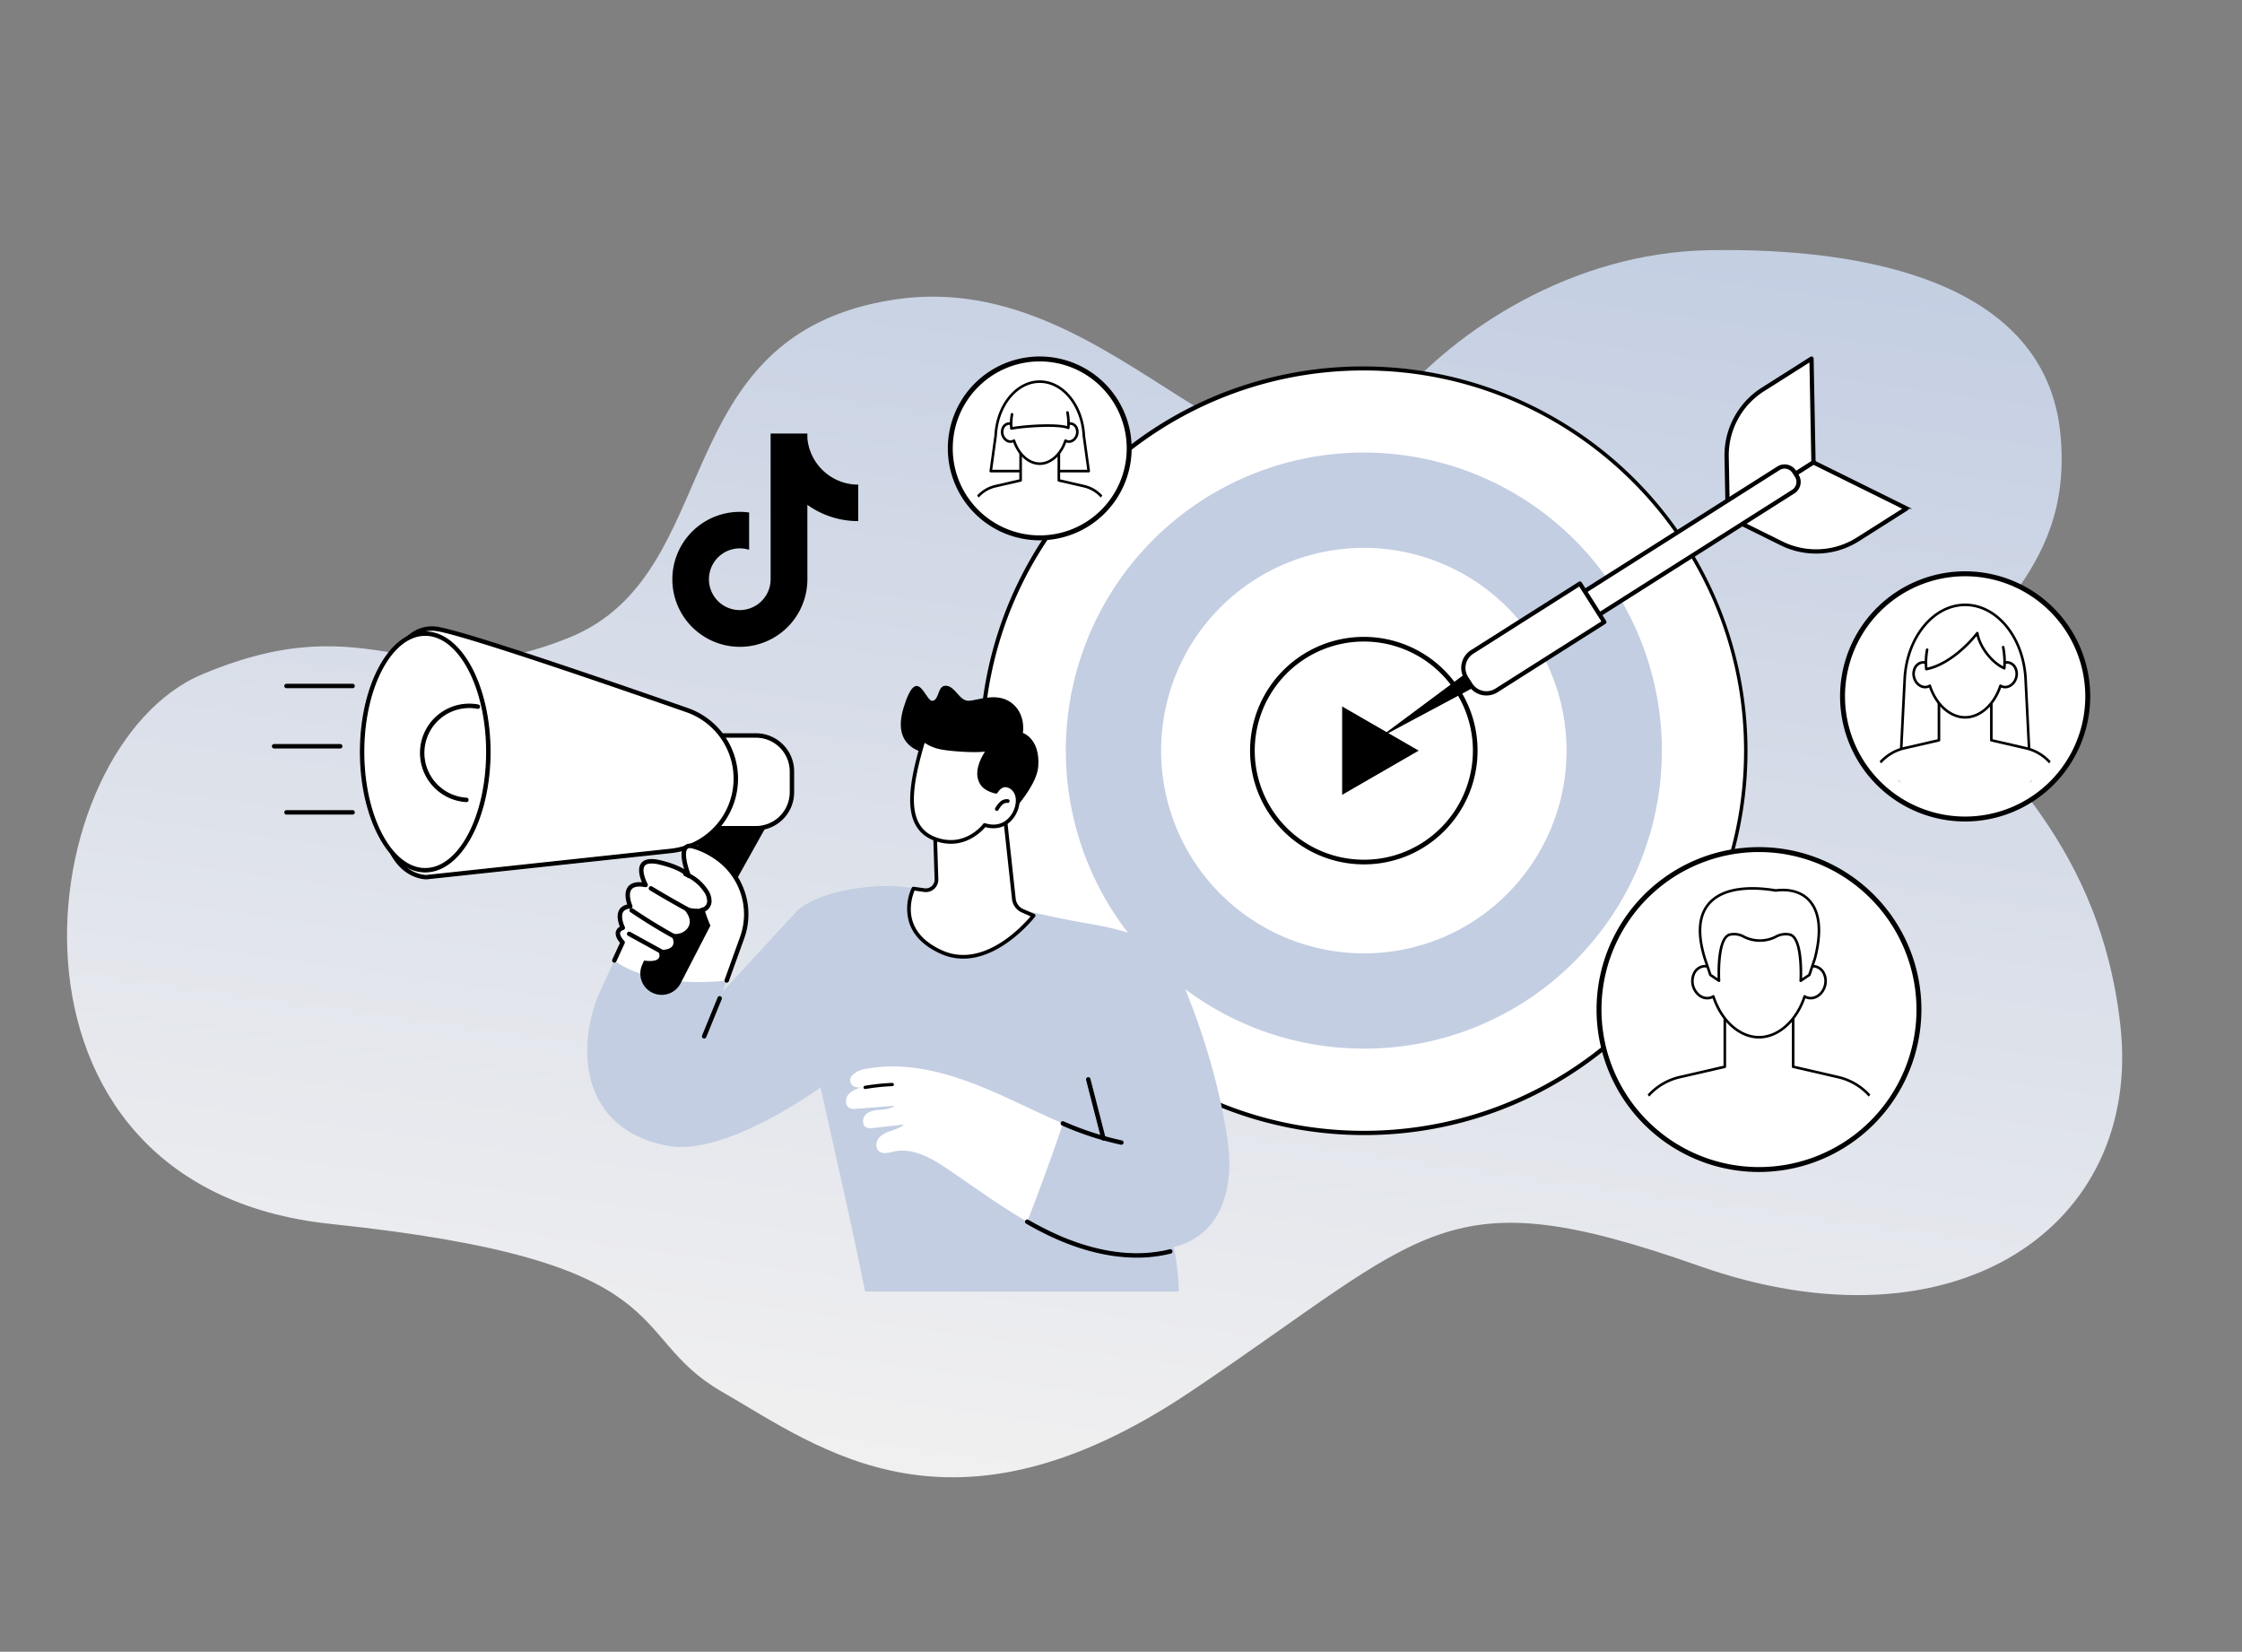 <svg xmlns="http://www.w3.org/2000/svg" xmlns:xlink="http://www.w3.org/1999/xlink" width="959.145" height="706.593" viewBox="0 0 959.145 706.593">
  <rect x="0" y="0" width="959.145" height="706.593" fill="#808080" stroke="none"/>
  <defs>
    <linearGradient id="linear-gradient" x1="0.508" y1="0.977" x2="0.5" gradientUnits="objectBoundingBox">
      <stop offset="0" stop-color="#f2f1f1"/>
      <stop offset="1" stop-color="#c3cee2"/>
    </linearGradient>
    <clipPath id="clip-path">
      <circle id="SVGID" cx="45.945" cy="45.945" r="45.945" transform="translate(678.437 99.467)" fill="none"/>
    </clipPath>
    <clipPath id="clip-path-2">
      <circle id="SVGID-2" data-name="SVGID" cx="59.94" cy="59.94" r="59.94" transform="translate(576.244 219.432)" fill="none"/>
    </clipPath>
    <clipPath id="clip-path-3">
      <circle id="SVGID-3" data-name="SVGID" cx="33.516" cy="33.516" r="33.516" transform="translate(294.541 72.401) rotate(-89.261)" fill="none"/>
    </clipPath>
  </defs>
  <g id="グループ_5799" data-name="グループ 5799" transform="translate(-480.427 -1956.036)">
    <path id="パス_3492" data-name="パス 3492" d="M715.3,2114.3c-45.665,75.917-123-40.557-218.208-10.233s-52.259,126.83-114.649,164.51-83.809-2.305-152.486,39.983-62.1,231.912,90.95,223.782,130.913,27.336,176.35,44.688,107.812,52.439,198.106-31.377,92.225-108.088,206.51-87.13,184.75-46.487,161.843-129.872-82.686-105.531-87.8-126.211c-8.546-34.559,39.185-57.176,22.85-119.779s-93.6-65.852-160.873-53.944C780.42,2038.888,736.347,2079.3,715.3,2114.3Z" transform="translate(701.205 -71.738) rotate(9)" fill="url(#linear-gradient)"/>
    <g id="casestudy_ill_02" transform="translate(985.571 2308.785)">
      <g id="グループ_5456" data-name="グループ 5456" transform="translate(-388.572 -199.75)">
        <g id="グループ_5410" data-name="グループ 5410" transform="translate(-0.25 -0.5)">
          <g id="グループ_5409" data-name="グループ 5409">
            <ellipse id="楕円形_3276" data-name="楕円形 3276" cx="163.591" cy="163.546" rx="163.591" ry="163.546" transform="translate(303.532 5.065)" fill="#fff"/>
            <path id="パス_7238" data-name="パス 7238" d="M467.123,332.571A164,164,0,0,1,403.285,17.537,164.009,164.009,0,0,1,530.961,319.686,163.008,163.008,0,0,1,467.123,332.571Zm0-327.093c-89.977,0-163.178,73.182-163.178,163.134s73.2,163.133,163.178,163.133S630.3,258.564,630.3,168.612,557.1,5.478,467.123,5.478Z" stroke="#000" stroke-miterlimit="10" stroke-width="1"/>
          </g>
          <path id="パス_7239" data-name="パス 7239" d="M467.123,296.087a127.494,127.494,0,1,1,90.164-37.337A126.692,126.692,0,0,1,467.123,296.087Z" fill="#c3cee2"/>
          <path id="パス_7240" data-name="パス 7240" d="M467.123,255.323a86.724,86.724,0,1,1,61.331-25.4A86.179,86.179,0,0,1,467.123,255.323Z" fill="#fff"/>
          <path id="パス_7241" data-name="パス 7241" d="M467.123,216.267a47.662,47.662,0,1,1,33.707-13.958A47.362,47.362,0,0,1,467.123,216.267Z" fill="#fff" stroke="#000" stroke-miterlimit="10" stroke-width="2"/>
        </g>
        <g id="グループ_5416" data-name="グループ 5416" transform="translate(-0.25 -0.5)">
          <path id="パス_7242" data-name="パス 7242" d="M515.645,140.773,473.293,163.4l38.525-28.659Z"/>
          <g id="グループ_5413" data-name="グループ 5413">
            <g id="グループ_5411" data-name="グループ 5411">
              <path id="パス_7243" data-name="パス 7243" d="M659.5,45.322,622.834,68.573l-.493-25.733a33.207,33.207,0,0,1,15.421-28.681L658.651.913Z" fill="#fff"/>
              <path id="パス_7244" data-name="パス 7244" d="M622.833,68.986a.412.412,0,0,1-.412-.4l-.493-25.733A33.817,33.817,0,0,1,637.541,13.81L658.43.564a.413.413,0,0,1,.634.341l.85,44.409a.411.411,0,0,1-.192.356L623.054,68.922A.415.415,0,0,1,622.833,68.986ZM658.252,1.655,637.983,14.508a32.984,32.984,0,0,0-15.229,28.324l.478,25L659.083,45.1Z" stroke="#000" stroke-miterlimit="10" stroke-width="1"/>
            </g>
            <g id="グループ_5412" data-name="グループ 5412">
              <path id="パス_7245" data-name="パス 7245" d="M659.5,45.322,622.834,68.573l23.075,11.413a33.23,33.23,0,0,0,32.525-1.722l20.889-13.246Z" fill="#fff"/>
              <path id="パス_7246" data-name="パス 7246" d="M660.615,83.815a33.582,33.582,0,0,1-14.889-3.459L622.65,68.943a.413.413,0,0,1-.037-.719L659.28,44.973a.413.413,0,0,1,.4-.021l39.822,19.7a.411.411,0,0,1,.038.718L678.655,78.613A33.713,33.713,0,0,1,660.615,83.815Zm-36.94-15.286,22.417,11.087a33,33,0,0,0,32.121-1.7l20.269-12.853L659.526,45.795Z" stroke="#000" stroke-miterlimit="10" stroke-width="1"/>
            </g>
          </g>
          <g id="グループ_5414" data-name="グループ 5414">
            <path id="長方形_2172" data-name="長方形 2172" d="M0,0H130.612A4.886,4.886,0,0,1,135.5,4.886V6.929a4.886,4.886,0,0,1-4.886,4.886H0a0,0,0,0,1,0,0V0A0,0,0,0,1,0,0Z" transform="matrix(0.845, -0.536, 0.536, 0.845, 534.218, 117.771)" fill="#fff"/>
            <path id="パス_7247" data-name="パス 7247" d="M540.547,128.161a.411.411,0,0,1-.349-.192l-6.33-9.976a.414.414,0,0,1,.128-.57L644.3,47.476a5.306,5.306,0,0,1,7.312,1.636l1.094,1.725a5.3,5.3,0,0,1-1.637,7.314L540.767,128.1A.405.405,0,0,1,540.547,128.161Zm-5.76-10.262,5.887,9.279L650.629,57.453l.221.349-.221-.349a4.47,4.47,0,0,0,1.381-6.173l-1.094-1.725a4.478,4.478,0,0,0-6.172-1.382Z" stroke="#000" stroke-miterlimit="10" stroke-width="1"/>
          </g>
          <g id="グループ_5415" data-name="グループ 5415">
            <path id="長方形_2173" data-name="長方形 2173" d="M8.06,0H62.675a0,0,0,0,1,0,0V19.49a0,0,0,0,1,0,0H8.06A8.06,8.06,0,0,1,0,11.43V8.06A8.06,8.06,0,0,1,8.06,0Z" transform="matrix(0.845, -0.536, 0.536, 0.845, 506.646, 130.711)" fill="#fff"/>
            <path id="パス_7248" data-name="パス 7248" d="M519.588,144.518a8.475,8.475,0,0,1-7.169-3.932l-1.8-2.846a8.472,8.472,0,0,1,2.617-11.694L559.353,96.8a.413.413,0,0,1,.57.128l10.441,16.457a.413.413,0,0,1-.128.57L524.111,143.2A8.421,8.421,0,0,1,519.588,144.518Zm39.859-46.8-45.774,29.026a7.647,7.647,0,0,0-2.362,10.554l1.806,2.846a7.656,7.656,0,0,0,10.552,2.361l45.777-29.027Z" stroke="#000" stroke-miterlimit="10" stroke-width="1"/>
          </g>
        </g>
        <g id="グループ_5424" data-name="グループ 5424" transform="translate(-0.25 -0.5)">
          <g id="グループ_5423" data-name="グループ 5423">
            <g id="グループ_5417" data-name="グループ 5417">
              <circle id="楕円形_3277" data-name="楕円形 3277" cx="52.457" cy="52.457" r="52.457" transform="translate(671.445 93.439) rotate(-0.526)" fill="#fff"/>
              <path id="パス_7249" data-name="パス 7249" d="M724.382,198.422a53.01,53.01,0,1,1,53.011-53.01A53.07,53.07,0,0,1,724.382,198.422Zm0-104.913a51.9,51.9,0,1,0,51.9,51.9A51.963,51.963,0,0,0,724.382,93.509Z" stroke="#000" stroke-miterlimit="10" stroke-width="1"/>
            </g>
            <g id="グループ_5422" data-name="グループ 5422">
              <g id="グループ_5421" data-name="グループ 5421" clip-path="url(#clip-path)">
                <g id="グループ_5420" data-name="グループ 5420">
                  <path id="パス_7250" data-name="パス 7250" d="M753.1,195.64h-57.44a.554.554,0,0,1-.553-.581l2.857-57.11c.9-18.082,12.508-32.246,26.416-32.246s25.511,14.164,26.416,32.247l2.857,57.109a.559.559,0,0,1-.152.409A.553.553,0,0,1,753.1,195.64Zm-56.858-1.107H752.52l-2.828-56.528c-.876-17.493-11.993-31.2-25.31-31.2s-24.434,13.7-25.31,31.2Z"/>
                  <g id="グループ_5418" data-name="グループ 5418">
                    <path id="パス_7251" data-name="パス 7251" d="M764.919,181.338a19.765,19.765,0,0,0-14.55-13.768l-14.782-3.405V145.5h-22.41v18.669L698.4,167.57a19.766,19.766,0,0,0-14.551,13.768l-5.639,29.792h92.354Z" fill="#fff"/>
                    <path id="パス_7252" data-name="パス 7252" d="M770.559,211.684H678.205a.554.554,0,0,1-.544-.657l5.639-29.792a20.349,20.349,0,0,1,14.971-14.205l14.352-3.3V145.5a.553.553,0,0,1,.554-.553h22.41a.552.552,0,0,1,.553.553v18.229l14.353,3.3a20.331,20.331,0,0,1,14.958,14.155.4.4,0,0,1,.012.05l5.64,29.792a.552.552,0,0,1-.544.657Zm-91.686-1.107h91.018l-5.511-29.11a19.224,19.224,0,0,0-14.136-13.358l-14.782-3.4a.554.554,0,0,1-.429-.54V146.05h-21.3v18.115a.553.553,0,0,1-.429.54l-14.782,3.4a19.227,19.227,0,0,0-14.143,13.383Z"/>
                  </g>
                  <g id="グループ_5419" data-name="グループ 5419">
                    <path id="パス_7253" data-name="パス 7253" d="M743.149,130.96a4,4,0,0,0-2.409.169c-.651-10.369-7.723-17.4-16.359-17.4s-15.707,7.031-16.358,17.4a3.993,3.993,0,0,0-2.408-.169c-2.424.6-3.813,3.408-3.1,6.265s3.251,4.686,5.674,4.084a3.894,3.894,0,0,0,1.084-.459c2.5,7.657,8.322,13.519,15.11,13.519s12.614-5.862,15.112-13.519a3.888,3.888,0,0,0,1.083.459c2.424.6,4.965-1.226,5.675-4.084S745.573,131.562,743.149,130.96Z" fill="#fff"/>
                    <path id="パス_7254" data-name="パス 7254" d="M724.381,154.922c-6.476,0-12.614-5.313-15.429-13.288a4.254,4.254,0,0,1-.631.212c-2.713.675-5.563-1.337-6.346-4.487a6.369,6.369,0,0,1,.417-4.358,4.723,4.723,0,0,1,3.089-2.578,4.474,4.474,0,0,1,2.043-.021c.917-10.024,7.914-17.226,16.857-17.226s15.941,7.2,16.858,17.226a4.473,4.473,0,0,1,2.043.021A4.721,4.721,0,0,1,746.371,133a6.363,6.363,0,0,1,.418,4.358c-.784,3.149-3.63,5.162-6.347,4.487a4.327,4.327,0,0,1-.631-.211C736.995,149.61,730.859,154.922,724.381,154.922ZM709.27,140.3a.575.575,0,0,1,.192.034.556.556,0,0,1,.335.348c2.562,7.858,8.424,13.137,14.584,13.137s12.023-5.279,14.585-13.137a.554.554,0,0,1,.815-.3,3.369,3.369,0,0,0,.928.4c2.123.527,4.369-1.123,5.005-3.68a5.257,5.257,0,0,0-.335-3.6,3.632,3.632,0,0,0-2.364-2,3.46,3.46,0,0,0-2.077.149.554.554,0,0,1-.75-.483c-.614-9.781-7.262-16.88-15.807-16.88s-15.192,7.1-15.8,16.88a.554.554,0,0,1-.751.483,3.459,3.459,0,0,0-2.077-.149,3.635,3.635,0,0,0-2.364,2,5.263,5.263,0,0,0-.334,3.6c.635,2.557,2.882,4.207,5,3.68a3.338,3.338,0,0,0,.928-.4A.551.551,0,0,1,709.27,140.3Z"/>
                  </g>
                  <path id="パス_7255" data-name="パス 7255" d="M707.75,133.733c8.18-1.54,16.709-8.827,21.826-15.391,1,5.829,6.163,12.639,11.571,15.033,0,0,2.576-23.206-16.765-22.458S707.75,133.733,707.75,133.733Z" fill="#fff"/>
                  <path id="パス_7256" data-name="パス 7256" d="M707.75,134.286a.552.552,0,0,1-.55-.486,30.619,30.619,0,0,1,.372-8.451.554.554,0,1,1,1.089.2,30.754,30.754,0,0,0-.416,7.516c8.153-1.81,16.311-9.184,20.894-15.064a.554.554,0,0,1,.983.246c.942,5.49,5.581,11.713,10.534,14.278a32.953,32.953,0,0,0-.55-8.068.553.553,0,1,1,1.085-.219,32.9,32.9,0,0,1,.506,9.2.554.554,0,0,1-.775.445c-5.164-2.286-10.172-8.51-11.643-14.282-4.93,6.006-13.2,13.129-21.427,14.678A.585.585,0,0,1,707.75,134.286Z"/>
                </g>
              </g>
            </g>
          </g>
        </g>
        <g id="グループ_5432" data-name="グループ 5432" transform="translate(-0.25 -0.5)">
          <g id="グループ_5431" data-name="グループ 5431">
            <g id="グループ_5425" data-name="グループ 5425">
              <circle id="楕円形_3278" data-name="楕円形 3278" cx="68.435" cy="68.435" r="68.435" transform="translate(567.262 211.427) rotate(-0.409)" fill="#fff"/>
              <path id="パス_7257" data-name="パス 7257" d="M636.184,348.36a68.988,68.988,0,1,1,68.989-68.988A69.066,69.066,0,0,1,636.184,348.36Zm0-136.869a67.881,67.881,0,1,0,67.882,67.881A67.958,67.958,0,0,0,636.184,211.491Z" stroke="#000" stroke-miterlimit="10" stroke-width="1"/>
            </g>
            <g id="グループ_5430" data-name="グループ 5430">
              <g id="グループ_5429" data-name="グループ 5429" clip-path="url(#clip-path-2)">
                <g id="グループ_5426" data-name="グループ 5426">
                  <path id="パス_7258" data-name="パス 7258" d="M689.069,326.24a25.785,25.785,0,0,0-18.983-17.962L650.8,303.837V279.481H621.566v24.356l-19.284,4.441A25.785,25.785,0,0,0,583.3,326.24l-7.357,38.867H696.426Z" fill="#fff"/>
                  <path id="パス_7259" data-name="パス 7259" d="M696.426,365.66H575.942A.553.553,0,0,1,575.4,365l7.358-38.867a26.367,26.367,0,0,1,19.4-18.4l18.856-4.343V279.481a.553.553,0,0,1,.553-.553H650.8a.553.553,0,0,1,.553.553V303.4l18.856,4.343a26.357,26.357,0,0,1,19.39,18.347c0,.017.008.034.011.051L696.97,365a.552.552,0,0,1-.544.656Zm-119.815-1.107H695.758l-7.228-38.184a25.246,25.246,0,0,0-18.568-17.551l-19.285-4.442a.554.554,0,0,1-.429-.539v-23.8H622.12v23.8a.554.554,0,0,1-.429.539l-19.285,4.442a25.246,25.246,0,0,0-18.575,17.576Z"/>
                </g>
                <g id="グループ_5427" data-name="グループ 5427">
                  <path id="パス_7260" data-name="パス 7260" d="M660.432,260.966a5.152,5.152,0,0,0-3.112.218c-.841-13.4-9.979-22.481-21.136-22.481s-20.3,9.084-21.136,22.481a5.152,5.152,0,0,0-3.112-.218c-3.131.778-4.926,4.4-4.008,8.1s4.2,6.054,7.332,5.276a5.046,5.046,0,0,0,1.4-.593c3.227,9.893,10.753,17.467,19.524,17.467s16.3-7.574,19.524-17.467a5.034,5.034,0,0,0,1.4.593c3.131.778,6.414-1.584,7.332-5.276S663.563,261.744,660.432,260.966Z" fill="#fff"/>
                  <path id="パス_7261" data-name="パス 7261" d="M636.184,291.764c-8.344,0-16.253-6.894-19.841-17.225a5.322,5.322,0,0,1-.95.335,5.937,5.937,0,0,1-4.952-1.049,8.341,8.341,0,0,1-2.523-10.15,5.94,5.94,0,0,1,3.885-3.246,5.631,5.631,0,0,1,2.745.016c1.107-12.962,10.112-22.3,21.636-22.3s20.528,9.334,21.636,22.3a5.631,5.631,0,0,1,2.745-.016,5.94,5.94,0,0,1,3.885,3.246,8.061,8.061,0,0,1,.528,5.519c-.99,3.982-4.575,6.532-8,5.68a5.391,5.391,0,0,1-.949-.335C652.437,284.87,644.528,291.764,636.184,291.764ZM616.66,273.19a.551.551,0,0,1,.526.382c3.333,10.219,10.968,17.085,19,17.085s15.665-6.866,19-17.085a.552.552,0,0,1,.814-.3,4.482,4.482,0,0,0,1.245.529c2.831.7,5.819-1.483,6.662-4.873a6.959,6.959,0,0,0-.445-4.761,4.85,4.85,0,0,0-3.16-2.663,4.624,4.624,0,0,0-2.78.2.554.554,0,0,1-.751-.483c-.8-12.725-9.455-21.962-20.583-21.962S616.4,248.493,615.6,261.218a.555.555,0,0,1-.751.483,4.627,4.627,0,0,0-2.78-.2,4.85,4.85,0,0,0-3.16,2.663,7.238,7.238,0,0,0,2.178,8.76,4.852,4.852,0,0,0,4.038.874,4.5,4.5,0,0,0,1.246-.529A.551.551,0,0,1,616.66,273.19Z"/>
                </g>
                <g id="グループ_5428" data-name="グループ 5428">
                  <path id="パス_7262" data-name="パス 7262" d="M643.346,228.428c-18.117-3.041-39.175.732-30.271,29.274l2.312,6.846,3.7,2.508s-1.04-18.816,4.855-19.795c5.574-.925,5.929,2.774,12.62,2.6,6.691.173,7.047-3.526,12.62-2.6,5.9.979,4.856,19.795,4.856,19.795l3.7-2.508,2.311-6.846C665.933,235.525,656.5,226.784,643.346,228.428Z" fill="#fff"/>
                  <path id="パス_7263" data-name="パス 7263" d="M619.086,267.61a.548.548,0,0,1-.31-.1l-3.7-2.508a.544.544,0,0,1-.213-.281l-2.312-6.845c-3.373-10.81-2.75-18.956,1.846-24.224,7.027-8.055,21.125-7.093,28.961-5.787,6.335-.772,11.641.892,14.955,4.687,4.506,5.16,5.291,13.9,2.269,25.288l-2.322,6.881a.544.544,0,0,1-.213.281l-3.7,2.508a.554.554,0,0,1-.864-.488c.281-5.1.04-18.483-4.393-19.219a8.059,8.059,0,0,0-5.631,1,15.645,15.645,0,0,1-13.8,0,8.06,8.06,0,0,0-5.631-1c-4.435.736-4.675,14.123-4.393,19.219a.554.554,0,0,1-.553.584Zm28.405-21.052a10.836,10.836,0,0,1,1.781.157c5.549.921,5.513,14.9,5.365,19.265l2.634-1.785,2.252-6.67c2.912-10.977,2.209-19.371-2.043-24.24-3.124-3.578-7.989-5.066-14.065-4.308a.543.543,0,0,1-.161,0c-7.59-1.274-21.326-2.266-28.023,5.41-4.326,4.958-4.874,12.748-1.627,23.154l2.248,6.657,2.634,1.785c-.148-4.362-.184-18.344,5.364-19.265a9.078,9.078,0,0,1,6.3,1.1,14.528,14.528,0,0,0,12.83,0A9.491,9.491,0,0,1,647.491,246.558Z"/>
                </g>
              </g>
            </g>
          </g>
        </g>
        <g id="グループ_5440" data-name="グループ 5440" transform="translate(-0.25 -0.5)">
          <g id="グループ_5439" data-name="グループ 5439">
            <g id="グループ_5433" data-name="グループ 5433">
              <circle id="楕円形_3279" data-name="楕円形 3279" cx="38.267" cy="38.267" r="38.267" transform="translate(290.22 1.053)" fill="#fff"/>
              <path id="パス_7264" data-name="パス 7264" d="M328.487,78.14a38.82,38.82,0,1,1,38.82-38.82A38.865,38.865,0,0,1,328.487,78.14Zm0-76.533A37.713,37.713,0,1,0,366.2,39.32,37.756,37.756,0,0,0,328.487,1.607Z" stroke="#000" stroke-miterlimit="10" stroke-width="1"/>
            </g>
            <g id="グループ_5438" data-name="グループ 5438">
              <g id="グループ_5437" data-name="グループ 5437" clip-path="url(#clip-path-3)">
                <g id="グループ_5436" data-name="グループ 5436">
                  <path id="パス_7265" data-name="パス 7265" d="M349.438,49.577h-41.9a.555.555,0,0,1-.418-.19.549.549,0,0,1-.13-.439l2.084-15.127c.66-13.223,9.189-23.618,19.415-23.618S347.242,20.6,347.906,33.869l2.08,15.079a.554.554,0,0,1-.548.629ZM308.171,48.47H348.8l-2-14.5c-.639-12.729-8.683-22.662-18.318-22.662s-17.679,9.933-18.314,22.614Z"/>
                  <g id="グループ_5434" data-name="グループ 5434">
                    <path id="パス_7266" data-name="パス 7266" d="M358.058,65.527a14.418,14.418,0,0,0-10.614-10.043L336.66,53V39.381H320.313V53L309.53,55.484a14.418,14.418,0,0,0-10.615,10.043L294.8,87.26h67.371Z" fill="#fff"/>
                    <path id="パス_7267" data-name="パス 7267" d="M362.172,87.814H294.8a.555.555,0,0,1-.544-.657l4.114-21.733A15,15,0,0,1,309.4,54.944l10.354-2.385V39.381a.553.553,0,0,1,.554-.553H336.66a.553.553,0,0,1,.554.553V52.559l10.354,2.385a14.982,14.982,0,0,1,11.022,10.43.4.4,0,0,1,.012.05l4.114,21.733a.554.554,0,0,1-.544.657Zm-66.7-1.107H361.5l-3.985-21.051a13.874,13.874,0,0,0-10.2-9.633l-10.783-2.484a.552.552,0,0,1-.429-.539V39.935H320.866V53a.551.551,0,0,1-.429.539l-10.783,2.484a13.873,13.873,0,0,0-10.207,9.658Z"/>
                  </g>
                  <g id="グループ_5435" data-name="グループ 5435">
                    <path id="パス_7268" data-name="パス 7268" d="M342.177,28.777a2.919,2.919,0,0,0-1.757.123c-.475-7.563-5.634-12.692-11.934-12.692S317.028,21.337,316.553,28.9a2.92,2.92,0,0,0-1.757-.123,3.632,3.632,0,0,0-2.263,4.571,3.633,3.633,0,0,0,4.14,2.979,2.845,2.845,0,0,0,.79-.335c1.822,5.586,6.071,9.862,11.023,9.862s9.2-4.276,11.024-9.862a2.845,2.845,0,0,0,.79.335,3.632,3.632,0,0,0,4.14-2.979A3.632,3.632,0,0,0,342.177,28.777Z" fill="#fff"/>
                    <path id="パス_7269" data-name="パス 7269" d="M328.486,46.407c-4.748,0-9.246-3.851-11.344-9.647a3.171,3.171,0,0,1-.336.1,3.593,3.593,0,0,1-2.995-.631,4.951,4.951,0,0,1-1.5-6.033,3.59,3.59,0,0,1,2.352-1.96,3.386,3.386,0,0,1,1.393-.048c.737-7.305,5.875-12.538,12.43-12.538s11.694,5.233,12.431,12.538a3.385,3.385,0,0,1,1.393.048,3.59,3.59,0,0,1,2.352,1.96,4.951,4.951,0,0,1-1.5,6.033,3.6,3.6,0,0,1-2.995.631,3.171,3.171,0,0,1-.336-.1C337.733,42.556,333.235,46.407,328.486,46.407ZM317.463,35.438a.553.553,0,0,1,.527.382c1.849,5.67,6.067,9.48,10.5,9.48s8.648-3.81,10.5-9.48a.554.554,0,0,1,.815-.3,2.25,2.25,0,0,0,.636.27,2.5,2.5,0,0,0,2.081-.455,3.847,3.847,0,0,0,1.155-4.643,2.505,2.505,0,0,0-1.627-1.377,2.375,2.375,0,0,0-1.425.1.553.553,0,0,1-.751-.482c-.443-7.054-5.229-12.174-11.381-12.174s-10.938,5.12-11.38,12.174a.553.553,0,0,1-.75.482,2.378,2.378,0,0,0-1.426-.1,2.505,2.505,0,0,0-1.627,1.377,3.847,3.847,0,0,0,1.155,4.643,2.5,2.5,0,0,0,2.081.455,2.275,2.275,0,0,0,.636-.27A.551.551,0,0,1,317.463,35.438Z"/>
                  </g>
                  <path id="パス_7270" data-name="パス 7270" d="M316.354,30.8c5.967-1.123,12.189-6.439,15.922-11.227.73,4.252,4.5,9.219,8.441,10.966,0,0,1.879-16.929-12.23-16.383S316.354,30.8,316.354,30.8Z" fill="#fff"/>
                  <path id="パス_7271" data-name="パス 7271" d="M316.354,31.353a.552.552,0,0,1-.549-.486,22.457,22.457,0,0,1,.272-6.21.554.554,0,1,1,1.089.2,22.309,22.309,0,0,0-.311,5.29c6.02-1.025,18.687-1.767,23.361-.376a23.853,23.853,0,0,0-.406-5.708.553.553,0,0,1,1.085-.219,24.205,24.205,0,0,1,.372,6.755.554.554,0,0,1-.775.445c-3.8-1.683-18.252-.789-24.036.3A.586.586,0,0,1,316.354,31.353Z"/>
                </g>
              </g>
            </g>
          </g>
        </g>
        <g id="グループ_5451" data-name="グループ 5451" transform="translate(-0.25 -0.5)">
          <g id="グループ_5448" data-name="グループ 5448">
            <path id="パス_7272" data-name="パス 7272" d="M180.663,256.172l33.363-59.722-22.212-6.77-30.932,62.67Z"/>
            <g id="グループ_5441" data-name="グループ 5441">
              <path id="長方形_2174" data-name="長方形 2174" d="M15.385,0H34.275a0,0,0,0,1,0,0V39.667a0,0,0,0,1,0,0H15.385A15.385,15.385,0,0,1,0,24.283v-8.9A15.385,15.385,0,0,1,15.385,0Z" transform="translate(222.477 201.797) rotate(180)" fill="#fff"/>
              <path id="パス_7273" data-name="パス 7273" d="M207.092,202.495H188.2a.7.7,0,0,1-.7-.7V162.13a.7.7,0,0,1,.7-.7h18.89a16.1,16.1,0,0,1,16.083,16.083v8.9A16.1,16.1,0,0,1,207.092,202.495ZM188.9,201.1h18.193a14.7,14.7,0,0,0,14.687-14.687v-8.9a14.7,14.7,0,0,0-14.687-14.687H188.9Z" stroke="#000" stroke-miterlimit="10" stroke-width="0.5"/>
            </g>
            <g id="グループ_5442" data-name="グループ 5442">
              <path id="パス_7274" data-name="パス 7274" d="M51.327,131.9s5.006-16.893,18.737-15.423c10.025,1.073,73.841,23.025,107.568,34.8A31.067,31.067,0,0,1,170.7,211.5L66.171,222.728s-11.81.558-16.969-16.014S51.327,131.9,51.327,131.9Z" fill="#fff"/>
              <path id="パス_7275" data-name="パス 7275" d="M66.124,223.423c-1.305,0-12.6-.49-17.588-16.5-5.145-16.526,1.8-72.721,2.1-75.105a.706.706,0,0,1,.023-.111c.052-.175,5.323-17.434,19.482-15.919,9.968,1.067,71.771,22.283,107.723,34.834a31.765,31.765,0,0,1-7.089,61.575L66.246,223.422ZM52.011,132.05c-.269,2.181-7.125,58.452-2.142,74.456,4.941,15.872,16.158,15.527,16.27,15.525l104.486-11.224a30.369,30.369,0,0,0,6.776-58.869c-35.9-12.532-97.581-33.712-107.411-34.764C57.378,115.824,52.331,131.039,52.011,132.05Z" stroke="#000" stroke-miterlimit="10" stroke-width="0.5"/>
            </g>
            <g id="グループ_5443" data-name="グループ 5443">
              <ellipse id="楕円形_3280" data-name="楕円形 3280" cx="27.008" cy="50.614" rx="27.008" ry="50.614" transform="translate(38.581 118.547)" fill="#fff"/>
              <path id="パス_7276" data-name="パス 7276" d="M65.589,220.472c-15.277,0-27.7-23.018-27.7-51.312s12.428-51.311,27.7-51.311S93.3,140.867,93.3,169.16,80.867,220.472,65.589,220.472Zm0-101.228c-14.507,0-26.31,22.393-26.31,49.916s11.8,49.916,26.31,49.916S91.9,196.684,91.9,169.16,80.1,119.244,65.589,119.244Z" stroke="#000" stroke-miterlimit="10" stroke-width="0.5"/>
            </g>
            <g id="グループ_5447" data-name="グループ 5447">
              <g id="グループ_5444" data-name="グループ 5444">
                <path id="パス_7277" data-name="パス 7277" d="M6.244,140.958h0Z" fill="#fff"/>
                <path id="パス_7278" data-name="パス 7278" d="M34.519,141.656H6.244a.7.7,0,0,1,0-1.4H34.519a.7.7,0,0,1,0,1.4Z" stroke="#000" stroke-miterlimit="10" stroke-width="0.5"/>
              </g>
              <g id="グループ_5445" data-name="グループ 5445">
                <path id="パス_7279" data-name="パス 7279" d="M6.244,195.023h0Z" fill="#fff"/>
                <path id="パス_7280" data-name="パス 7280" d="M34.519,195.721H6.244a.7.7,0,1,1,0-1.4H34.519a.7.7,0,0,1,0,1.4Z" stroke="#000" stroke-miterlimit="10" stroke-width="0.5"/>
              </g>
              <g id="グループ_5446" data-name="グループ 5446">
                <path id="パス_7281" data-name="パス 7281" d="M.948,166.746h0Z" fill="#fff"/>
                <path id="パス_7282" data-name="パス 7282" d="M29.223,167.444H.948a.7.7,0,1,1,0-1.4H29.223a.7.7,0,1,1,0,1.4Z" stroke="#000" stroke-miterlimit="10" stroke-width="0.5"/>
              </g>
            </g>
            <path id="パス_7283" data-name="パス 7283" d="M83.181,190.378l-.045,0a20.832,20.832,0,1,1,5.151-41.264.7.7,0,0,1-.257,1.372,19.437,19.437,0,1,0-4.807,38.5.7.7,0,0,1-.042,1.4Z" stroke="#000" stroke-miterlimit="10" stroke-width="0.5"/>
          </g>
          <g id="グループ_5450" data-name="グループ 5450">
            <path id="パス_7284" data-name="パス 7284" d="M169.63,337.708c24.538,4.532,65.068-25.034,65.068-25.034,10.724,47.675,14.921,66.555,19.083,87.326H388a112.9,112.9,0,0,0-2.142-19.06,24.418,24.418,0,0,0,3.213-.929c17.79-6.38,22.429-25.316,19.852-44.032-3.888-28.243-14.055-56.939-22.888-76.243-4.834-10.565-24.538-15.076-36-17-33.041-5.548-71-18-93-16-10.958,1-23.3,3.261-32,10l-32.2,35,8.359-23.213c-17.7-14.79-51.147,2.113-51.147,2.113l-8.99,19.568C130.1,293.126,130.473,330.477,169.63,337.708Z" fill="#c3cee2"/>
            <path id="パス_7285" data-name="パス 7285" d="M184.923,291.518a.7.7,0,0,1-.646-.962l6.66-16.3a.7.7,0,0,1,1.292.528l-6.659,16.3A.7.7,0,0,1,184.923,291.518Z" stroke="#000" stroke-miterlimit="10" stroke-width="0.5"/>
            <g id="グループ_5449" data-name="グループ 5449">
              <path id="パス_7286" data-name="パス 7286" d="M310.077,315.158c-17.524-7.763-36.792-13.935-55.647-10.479a11.455,11.455,0,0,0-4.966,1.829c-1.418,1.077-2.5,2.242-1.97,3.944s2.164,2.361,4.374,2.282c-2.008.71-4.133,1.5-5.421,3.2s-1.219,4.588.675,5.563a5.551,5.551,0,0,0,2.991.316l16.34-1.3c-1.728,1.352-4.066,1.536-6.253,1.723s-4.543.506-6.124,2.028-1.687,4.662.306,5.582a5.174,5.174,0,0,0,2.736.193l13.287-1.47c-1.541,1.395-3.6,2.025-5.567,2.706s-4,1.522-5.263,3.169-1.407,4.333.234,5.608c1.716,1.334,4.162.512,6.287.053,8.222-1.773,16.314,2.967,23.277,7.684,11.161,7.561,22.07,15.62,33.737,22.318,5.025-12.787,11.4-30.253,15.3-42.008C328.876,324.055,319.548,319.353,310.077,315.158Z" fill="#fff"/>
            </g>
            <path id="パス_7287" data-name="パス 7287" d="M363.417,336.966a.661.661,0,0,1-.139-.014,130.826,130.826,0,0,1-25.142-8.2.7.7,0,1,1,.546-1.285,129.394,129.394,0,0,0,24.874,8.12.7.7,0,0,1-.139,1.382Z" stroke="#000" stroke-miterlimit="10" stroke-width="0.5"/>
            <path id="パス_7288" data-name="パス 7288" d="M370.009,385.253c-14.071,0-27.2-4.542-36.708-9.011-3.433-1.613-6.881-3.419-10.542-5.521a.7.7,0,0,1,.7-1.211c3.627,2.083,7.043,3.872,10.441,5.469,12.527,5.887,31.422,11.91,50.312,7.173a.7.7,0,0,1,.339,1.354A59.623,59.623,0,0,1,370.009,385.253Z" stroke="#000" stroke-miterlimit="10" stroke-width="0.5"/>
            <path id="パス_7289" data-name="パス 7289" d="M355.731,335.176a.7.7,0,0,1-.675-.524l-6.5-25.28a.7.7,0,0,1,1.352-.347l6.5,25.279a.7.7,0,0,1-.677.872Z" stroke="#000" stroke-miterlimit="10" stroke-width="0.5"/>
            <path id="パス_7290" data-name="パス 7290" d="M253.781,313.372a.7.7,0,0,1-.117-1.386,91.443,91.443,0,0,1,11.756-1.241.7.7,0,0,1,.056,1.394,90.278,90.278,0,0,0-11.576,1.223A.692.692,0,0,1,253.781,313.372Z"/>
            <path id="パス_7291" data-name="パス 7291" d="M194.569,266.945s-30.6,4.225-48.083-8.537l3.569-7.768s-4.615-4.561.06-6.232c0,0-4.347-8.664,3.205-9.177,0,0-5.025-11.3,6.582-9.153,0,0-6.974-12.748,6.03-9.666,10.289,2.438,12.437,5.787,12.437,5.787s-5.741-14.205,1.454-12.736a32.136,32.136,0,0,1,9.365,4.224,29.328,29.328,0,0,1,12.014,34.84Z" fill="#fff"/>
            <path id="パス_7292" data-name="パス 7292" d="M194.569,267.643a.7.7,0,0,1-.656-.934l6.633-18.419a28.757,28.757,0,0,0-11.726-34.01,31.581,31.581,0,0,0-9.137-4.133c-1.542-.315-2.023.262-2.181.452-1.5,1.806.13,7.913,1.513,11.338a.7.7,0,0,1-1.234.638c-.016-.024-2.241-3.169-12.009-5.484-3.309-.785-5.547-.56-6.469.65-1.512,1.984.362,6.449,1.211,8a.7.7,0,0,1-.739,1.021c-3.054-.564-5.1-.215-6.1,1.04-1.827,2.314.258,7.1.279,7.144a.7.7,0,0,1-.591.979c-1.665.114-2.792.665-3.348,1.638-1.116,1.955.141,5.376.72,6.53a.7.7,0,0,1-.389.97c-.928.332-1.465.8-1.6,1.388-.286,1.286,1.235,3.142,1.79,3.691a.7.7,0,0,1,.144.788l-3.568,7.768a.7.7,0,0,1-1.269-.583l3.373-7.341c-.726-.813-2.241-2.781-1.833-4.626a3.12,3.12,0,0,1,1.8-2.1c-.593-1.431-1.728-4.814-.381-7.172a4.737,4.737,0,0,1,3.538-2.229c-.591-1.684-1.573-5.406.237-7.7,1.165-1.478,3.219-2.063,6.118-1.747-.885-2.006-2.264-5.994-.507-8.3,1.3-1.705,3.96-2.1,7.9-1.163,5.613,1.331,8.881,2.948,10.718,4.182-.987-3.092-2.164-8.067-.382-10.208a3.389,3.389,0,0,1,3.534-.927,32.971,32.971,0,0,1,9.594,4.316,30.162,30.162,0,0,1,12.3,35.668l-6.634,18.419A.7.7,0,0,1,194.569,267.643Z" stroke="#000" stroke-miterlimit="10" stroke-width="0.5"/>
            <path id="パス_7293" data-name="パス 7293" d="M187.6,243.454l-12.75,24.7a9.128,9.128,0,0,1-16.458-7.88l.834-1.882s9.42,1.708,5.727-4.6c0,0,10.666,1.271,5.393-7.06a7.574,7.574,0,0,0,4.937-.187c3.387-1.541,6.129-5.848-.9-11.9a20.005,20.005,0,0,0,10.531,1.417A56.924,56.924,0,0,0,187.6,243.454Z"/>
            <path id="パス_7294" data-name="パス 7294" d="M178.7,237.708a.7.7,0,0,1-.332-.085c-5.562-3.026-11.132-6.214-16.557-9.478a.7.7,0,1,1,.72-1.2c5.407,3.253,10.96,6.432,16.5,9.448a.7.7,0,0,1-.334,1.311Z" stroke="#000" stroke-miterlimit="10" stroke-width="0.5"/>
            <path id="パス_7295" data-name="パス 7295" d="M175.4,250.559a.7.7,0,0,1-.325-.081,224.186,224.186,0,0,1-21.51-12.947.7.7,0,1,1,.786-1.153,222.865,222.865,0,0,0,21.376,12.866.7.7,0,0,1-.327,1.315Z" stroke="#000" stroke-miterlimit="10" stroke-width="0.5"/>
            <path id="パス_7296" data-name="パス 7296" d="M168.866,256.522a.693.693,0,0,1-.336-.087l-15.97-8.8a.7.7,0,1,1,.673-1.222l15.97,8.8a.7.7,0,0,1-.337,1.309Z" stroke="#000" stroke-miterlimit="10" stroke-width="0.5"/>
            <path id="パス_7297" data-name="パス 7297" d="M183.967,237.461a.7.7,0,0,1-.036-1.4,3.073,3.073,0,0,0,2.52-2.922,7.121,7.121,0,0,0-1.532-4.414,18.4,18.4,0,0,0-8.292-6.686.7.7,0,0,1,.521-1.3,19.823,19.823,0,0,1,8.927,7.2,8.422,8.422,0,0,1,1.768,5.3c-.138,1.938-1.646,4.1-3.84,4.216Z" stroke="#000" stroke-miterlimit="10" stroke-width="0.5"/>
          </g>
        </g>
        <path id="パス_7298" data-name="パス 7298" d="M239.287,51.509a21.856,21.856,0,0,1-9.972-14.751h0c-.1-.592-.182-1.184-.237-1.789V32.96H213.359V95.328a13.213,13.213,0,0,1-19.152,11.745c.1.135.217.254.323.384-.107-.131-.225-.249-.328-.384A13.208,13.208,0,0,1,204.158,82.7V70.276h0v-3.54a29.294,29.294,0,0,0-3.96-.269,28.862,28.862,0,0,0-16.08,52.845c-.62-.634-1.2-1.292-1.749-1.966q.828,1.019,1.752,1.966a28.886,28.886,0,0,0,44.964-23.983l-.012-31.867a37.326,37.326,0,0,0,21.773,6.961V58.136h0V54.811A21.753,21.753,0,0,1,239.287,51.509Z" transform="translate(-0.25 -0.5)"/>
        <path id="パス_7299" data-name="パス 7299" d="M490.6,168.612l-32.738-18.9v37.8Z" transform="translate(-0.25 -0.5)"/>
        <g id="グループ_5455" data-name="グループ 5455" transform="translate(-0.25 -0.5)">
          <path id="パス_7300" data-name="パス 7300" d="M285.909,170.241s-22.169,1.345-15.673-19.987c5.841-19.182,9.317-2.708,12.275-2.952,3.188-.263,2.081-6.822,6.033-6.445,3.889.37,5.559,6.532,9.556,6.423s12.839-4.216,19.191,1.627c5.317,4.891,3.989,12.153,3.989,12.153s7.419,2.34,6.575,14.246-21.368,29.8-21.368,29.8Z"/>
          <g id="グループ_5454" data-name="グループ 5454">
            <g id="グループ_5452" data-name="グループ 5452">
              <path id="パス_7301" data-name="パス 7301" d="M313.613,197.077l3.8,34.96a6.279,6.279,0,0,0,3.719,5.071l4.725,2.072s-19.124,25.015-39.73,15.471-11.67-27.029-11.67-27.029l4.664.66a4.545,4.545,0,0,0,5.179-4.644l-.663-21.109S308.427,190.329,313.613,197.077Z" fill="#fff"/>
              <path id="パス_7302" data-name="パス 7302" d="M290.651,257.03a24.083,24.083,0,0,1-4.856-1.66c-6.8-3.149-11.2-7.489-13.061-12.9a21.02,21.02,0,0,1,1.017-15.21.8.8,0,0,1,.817-.424l4.665.66a3.752,3.752,0,0,0,4.275-3.835l-.663-21.108a.792.792,0,0,1,.442-.736c2.6-1.278,25.529-12.285,30.954-5.224a.789.789,0,0,1,.16.4l3.8,34.96a5.5,5.5,0,0,0,3.249,4.43l4.726,2.073a.793.793,0,0,1,.311,1.208C326.308,239.9,309.661,261.3,290.651,257.03Zm-15.716-28.54c-.723,1.707-2.783,7.457-.7,13.482,1.724,4.977,5.836,9,12.223,11.959,17.728,8.214,34.658-10.32,38.123-14.443l-3.771-1.654a7.089,7.089,0,0,1-4.189-5.711L312.849,197.4c-4.1-4.68-21.412,2.248-28.4,5.621l.648,20.6a5.339,5.339,0,0,1-6.082,5.454Z"/>
            </g>
            <g id="グループ_5453" data-name="グループ 5453">
              <path id="パス_7303" data-name="パス 7303" d="M304.913,200.424s-8.172,11.213-21.742,5.75-9.9-23.464-4.357-42.226a17.035,17.035,0,0,0,7.782,3.407c6.156,1.19,19.411,1.6,20.323.329-3.5,4.867-5.617,10.2-3.533,14.292.783,1.757,2.655,3.319,6.381,4.224,0,0,3.126-5.564,7.661-.907S316.7,204.117,304.913,200.424Z" fill="#fff"/>
              <path id="パス_7304" data-name="パス 7304" d="M286.3,207.985a22.162,22.162,0,0,1-3.424-1.075c-14.493-5.834-10.088-25.351-4.821-43.186a.793.793,0,0,1,1.256-.4,16.454,16.454,0,0,0,7.437,3.248c6.375,1.231,18.206,1.433,19.576.585a.793.793,0,0,1,1.241.985c-2.759,3.835-5.6,9.286-3.471,13.469.753,1.685,2.536,2.909,5.323,3.674a6.069,6.069,0,0,1,3.866-2.613c1.59-.208,3.179.485,4.715,2.063,2.5,2.564,2.469,7.6-.065,11.725-2.771,4.507-7.49,6.306-12.734,4.869C303.6,203.216,296.761,210.338,286.3,207.985Zm-7.044-42.722c-4.923,16.863-8.768,34.951,4.213,40.176a20.478,20.478,0,0,0,3.158.992c10.971,2.468,17.576-6.375,17.647-6.474a.8.8,0,0,1,.878-.289c6.766,2.12,10.251-2.114,11.43-4.033,2.129-3.464,2.252-7.763.28-9.788a4.131,4.131,0,0,0-3.366-1.6c-1.819.233-3.026,2.32-3.037,2.341a.8.8,0,0,1-.864.384l-.013,0c-3.6-.874-5.926-2.446-6.919-4.672-1.758-3.452-.928-8.027,2.4-13.287-4.835.645-15.032-.185-18.617-.878A18.475,18.475,0,0,1,279.254,165.263Zm27.022,1.957h0Z"/>
            </g>
            <path id="パス_7305" data-name="パス 7305" d="M309.96,194.364a.783.783,0,0,1-.241-.1.791.791,0,0,1-.26-1.09,11.232,11.232,0,0,1,1.991-2.61,4.282,4.282,0,0,1,3.446-1.171.793.793,0,1,1-.242,1.567,2.758,2.758,0,0,0-2.15.789,9.89,9.89,0,0,0-1.694,2.255A.8.8,0,0,1,309.96,194.364Z"/>
          </g>
        </g>
      </g>
    </g>
  </g>
</svg>
